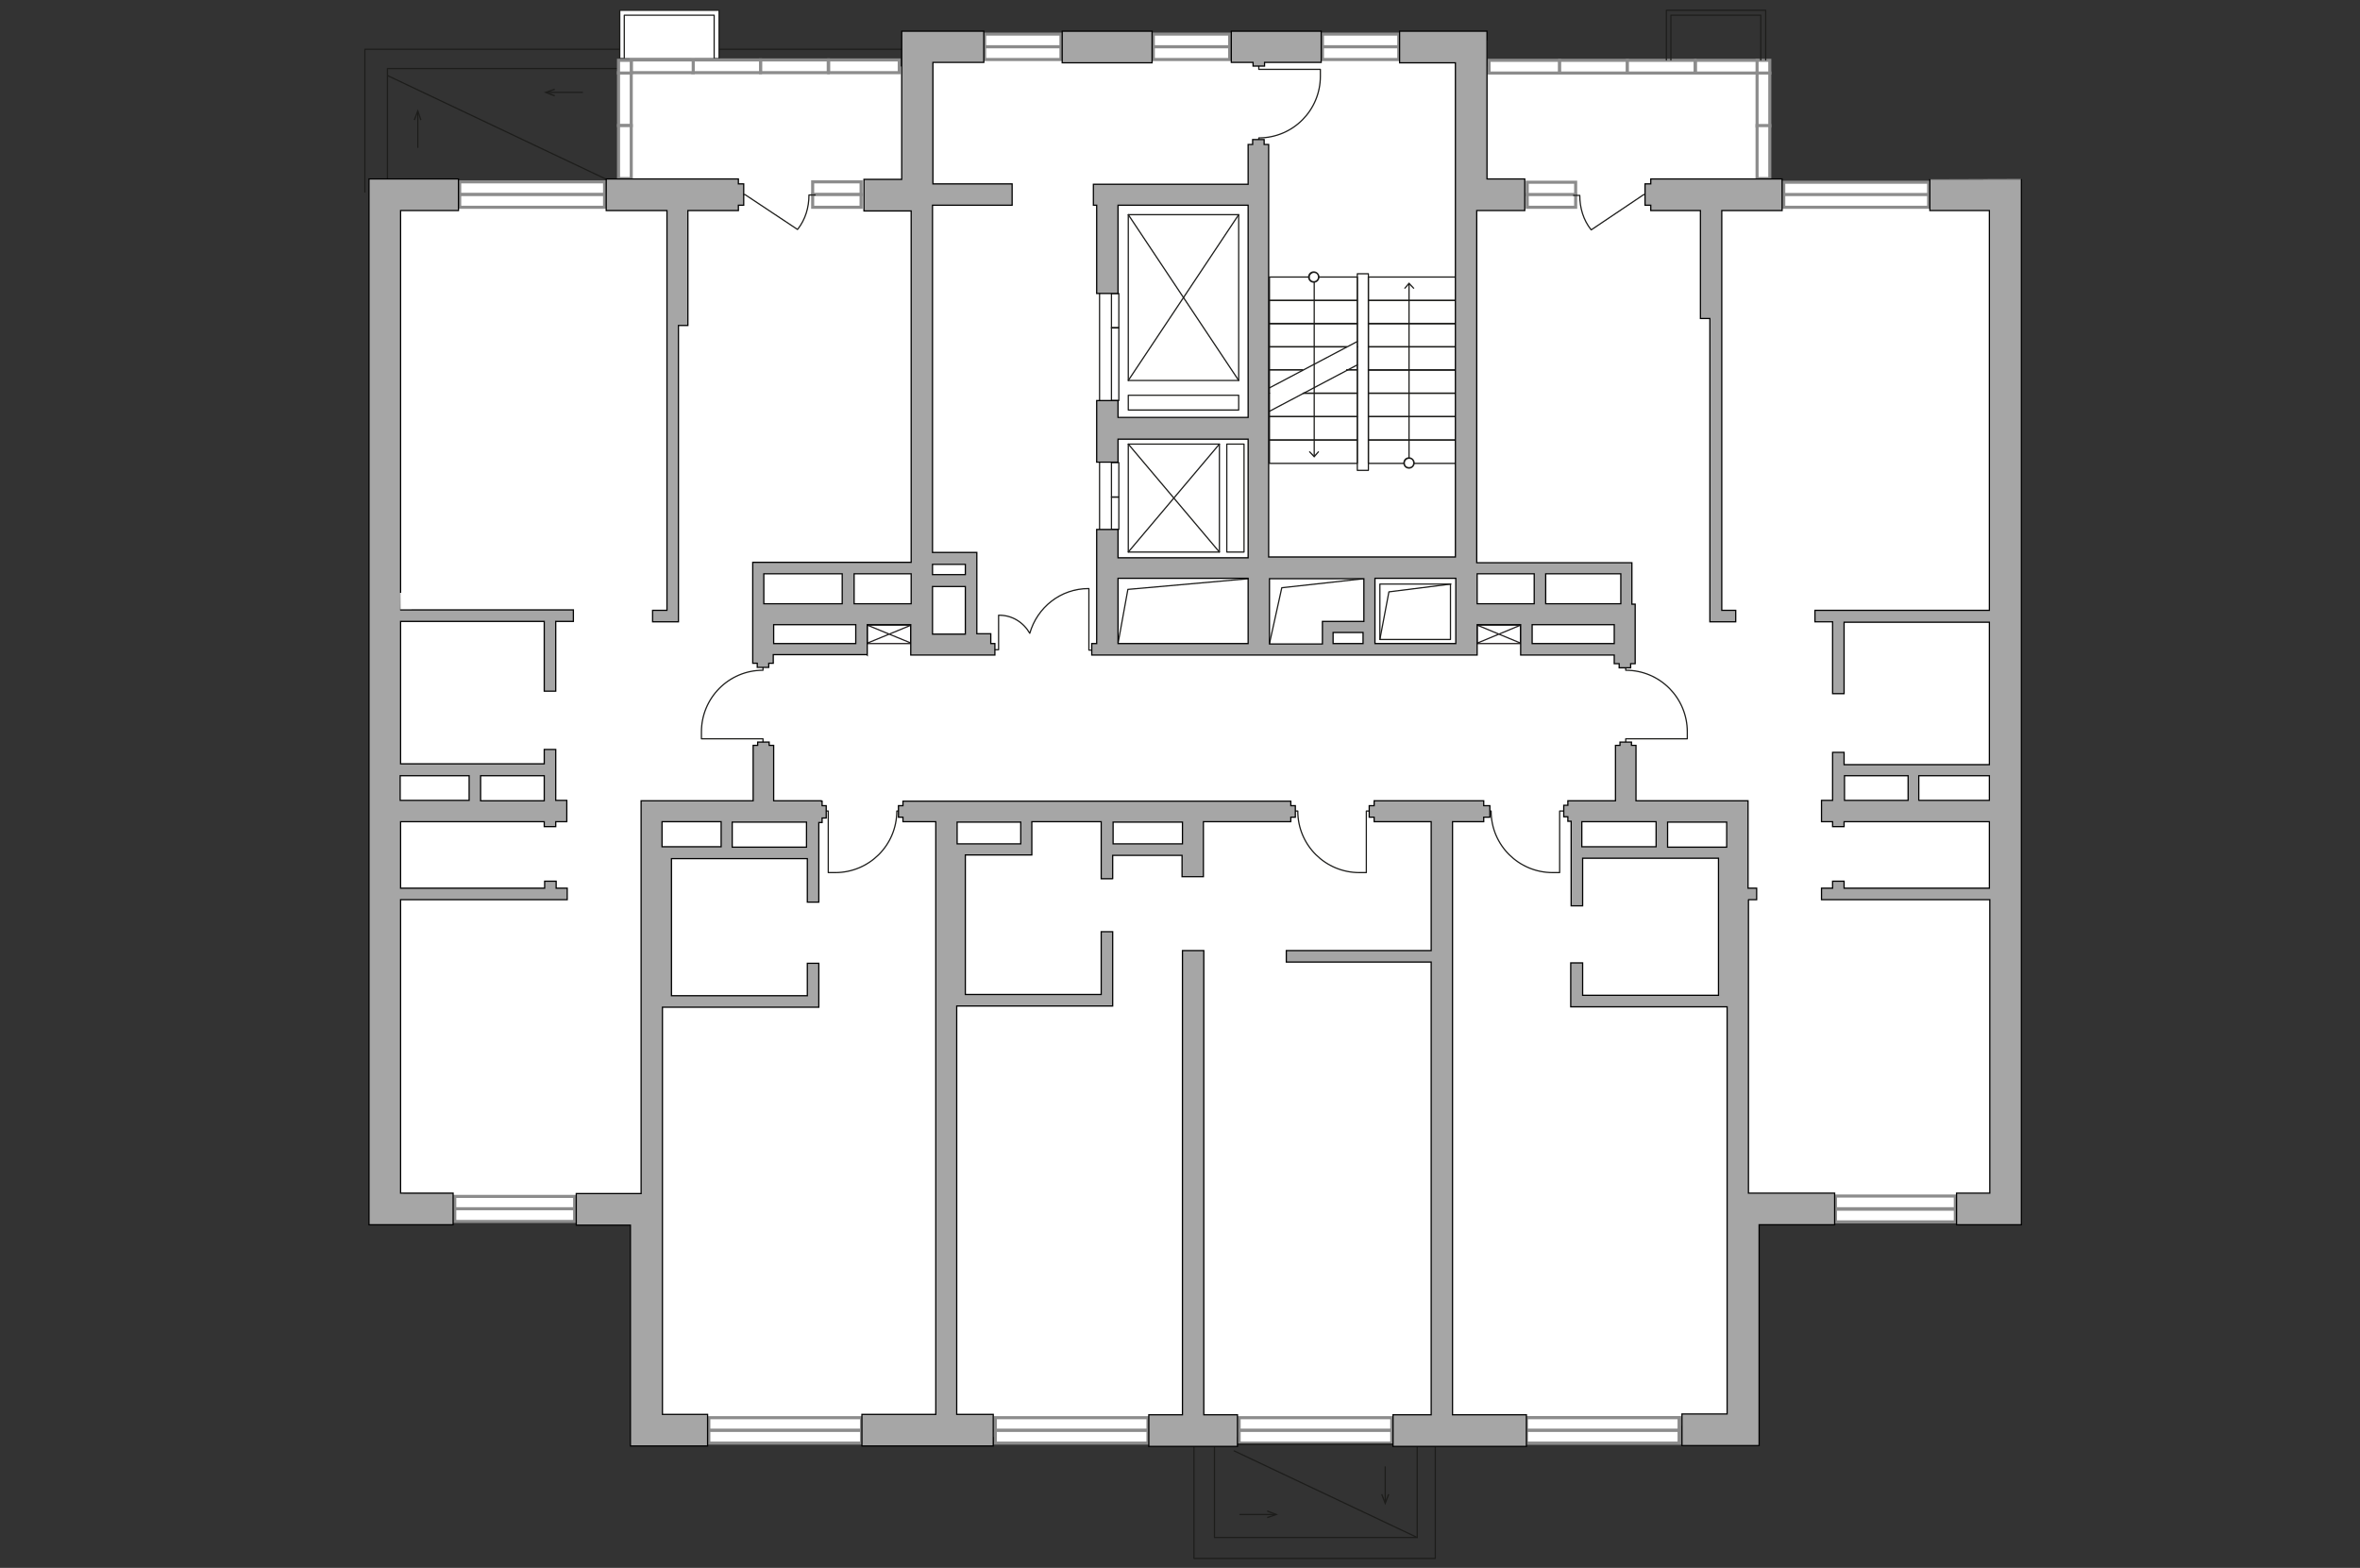 <?xml version="1.0" encoding="utf-8"?>
<!-- Generator: Adobe Illustrator 25.1.0, SVG Export Plug-In . SVG Version: 6.00 Build 0)  -->
<svg version="1.1" id="Слой_1" xmlns="http://www.w3.org/2000/svg" xmlns:xlink="http://www.w3.org/1999/xlink" x="0px" y="0px"
	 viewBox="0 0 575 382" style="enable-background:new 0 0 575 382;" xml:space="preserve">
<rect x="0" y="0" width="575" height="382" fill="#333333" stroke="none"/>
<style type="text/css">
	.st0{fill:#FFFFFF;}
	.st1{fill:#FFFFFF;stroke:#8C8C8C;stroke-width:0.75;stroke-linecap:round;stroke-miterlimit:10;}
	.st2{fill:none;stroke:#1D1D1B;stroke-width:0.3;stroke-linecap:round;stroke-linejoin:round;stroke-miterlimit:10;}
	.st3{fill:none;stroke:#1D1D1B;stroke-width:0.3;stroke-linecap:round;stroke-linejoin:round;}
	.st4{fill:#1D1D1B;}
	.st5{fill:#FFFFFF;stroke:#1D1D1B;stroke-width:0.3;stroke-linecap:round;stroke-linejoin:round;stroke-miterlimit:10;}
	.st6{fill:none;stroke:#231F20;stroke-width:0.3;stroke-linecap:round;stroke-linejoin:round;stroke-miterlimit:10;}
	.st7{fill:#A6A6A6;stroke:#000000;stroke-width:0.3;stroke-miterlimit:22.926;}
</style>
<g id="bg">
	<polygon class="st0" points="487.8,134.5 487.8,46.8 428.8,46.8 428.8,16.2 388.3,16.2 362.4,16.2 362.4,9.8 223.5,9.8 223.5,16.2 
		152.5,16.2 152.5,46.8 93.5,46.8 93.5,134.5 93.3,134.5 93.3,235.1 93.5,235.1 93.5,294.8 158.2,294.8 158.2,235.1 158.7,235.1 
		158.7,348.5 230,348.5 230,350.1 350.1,350.1 350.1,267.8 350.7,267.8 350.7,348.5 383.4,348.5 383.4,347.4 424.5,347.4 
		424.5,294.8 487.8,294.8 487.8,235.1 489.4,235.1 489.4,134.5 	"/>
</g>
<g id="windows">
	<g>
		<rect x="112" y="44.3" class="st1" width="35.3" height="3.1"/>
		<rect x="112" y="47.4" class="st1" width="35.3" height="3.1"/>
	</g>
	<g>
		<rect x="198" y="44.3" class="st1" width="11.8" height="3.1"/>
		<rect x="198" y="47.4" class="st1" width="11.8" height="3.1"/>
	</g>
	<rect x="201.9" y="14.6" class="st1" width="17.2" height="3.1"/>
	<rect x="185.3" y="14.6" class="st1" width="16.5" height="3.1"/>
	<rect x="168.8" y="14.6" class="st1" width="16.5" height="3.1"/>
	<rect x="153.8" y="14.6" class="st1" width="15.1" height="3.1"/>
	<rect x="150.7" y="17.7" class="st1" width="3.1" height="12.9"/>
	<rect x="150.7" y="30.6" class="st1" width="3.1" height="12.9"/>
	<rect x="150.7" y="14.7" class="st1" width="3.1" height="3.1"/>
	<g>
		<rect x="239.9" y="8.3" class="st1" width="18.6" height="3.1"/>
		<rect x="239.9" y="11.4" class="st1" width="18.6" height="3.1"/>
	</g>
	<g>
		<rect x="281" y="8.3" class="st1" width="18.6" height="3.1"/>
		<rect x="281" y="11.4" class="st1" width="18.6" height="3.1"/>
	</g>
	<g>
		<rect x="322.2" y="8.3" class="st1" width="18.6" height="3.1"/>
		<rect x="322.2" y="11.4" class="st1" width="18.6" height="3.1"/>
	</g>
	<g>
		<rect x="110.8" y="291.5" class="st1" width="29.2" height="3.1"/>
		<rect x="110.8" y="294.5" class="st1" width="29.2" height="3.1"/>
	</g>
	<g>
		<rect x="172.7" y="345.4" class="st1" width="37.2" height="3.1"/>
		<rect x="172.7" y="348.5" class="st1" width="37.2" height="3.1"/>
	</g>
	<g>
		<rect x="434.6" y="44.4" class="st1" width="35.3" height="3.1"/>
		<rect x="434.6" y="47.4" class="st1" width="35.3" height="3.1"/>
	</g>
	<g>
		<rect x="372.1" y="44.4" class="st1" width="11.8" height="3.1"/>
		<rect x="372.1" y="47.4" class="st1" width="11.8" height="3.1"/>
	</g>
	<rect x="362.8" y="14.7" class="st1" width="17.2" height="3.1"/>
	<rect x="380" y="14.7" class="st1" width="16.5" height="3.1"/>
	<rect x="396.5" y="14.7" class="st1" width="16.5" height="3.1"/>
	<rect x="413.1" y="14.7" class="st1" width="15.1" height="3.1"/>
	<rect x="428.1" y="17.8" class="st1" width="3.1" height="12.9"/>
	<rect x="428.1" y="30.6" class="st1" width="3.1" height="12.9"/>
	<rect x="428.1" y="14.7" class="st1" width="3.1" height="3.1"/>
	<g>
		<rect x="447.2" y="291.4" class="st1" width="29.2" height="3.1"/>
		<rect x="447.2" y="294.6" class="st1" width="29.2" height="3.1"/>
	</g>
	<g>
		<rect x="372.1" y="345.4" class="st1" width="37.2" height="3.1"/>
		<rect x="372.1" y="348.5" class="st1" width="37.2" height="3.1"/>
	</g>
	<g>
		<rect x="242.5" y="345.4" class="st1" width="37.2" height="3.1"/>
		<rect x="242.5" y="348.5" class="st1" width="37.2" height="3.1"/>
	</g>
	<g>
		<rect x="301.9" y="345.4" class="st1" width="37.2" height="3.1"/>
		<rect x="301.9" y="348.5" class="st1" width="37.2" height="3.1"/>
	</g>
	<g>
		<rect x="371.9" y="345.4" class="st1" width="37.2" height="3.1"/>
		<rect x="371.9" y="348.5" class="st1" width="37.2" height="3.1"/>
	</g>
</g>
<g id="plan">
	<g>
		<g>
			<g>
				<path class="st2" d="M152.6,46.8"/>
				<polyline class="st2" points="88.9,46.8 88.9,12 220.4,12 220.4,46.8 				"/>
				<polyline class="st2" points="94.4,46.8 94.4,16.7 150.1,16.7 				"/>
				<line class="st2" x1="150.3" y1="44.9" x2="94.4" y2="18.4"/>
			</g>
			<g>
				<g>
					<line class="st3" x1="101.8" y1="35.9" x2="101.8" y2="27.4"/>
					<g>
						<polygon class="st4" points="102.7,29.2 102.4,29.3 101.8,27.4 101.1,29.3 100.8,29.2 101.8,26.6 						"/>
					</g>
				</g>
			</g>
			<g>
				<g>
					<line class="st3" x1="141.9" y1="22.5" x2="133.4" y2="22.5"/>
					<g>
						<polygon class="st4" points="135.1,21.6 135.2,21.9 133.4,22.5 135.2,23.2 135.1,23.5 132.5,22.5 						"/>
					</g>
				</g>
			</g>
		</g>
		<g>
			<g>
				<g>
					<line class="st3" x1="337.5" y1="357.4" x2="337.5" y2="365.9"/>
					<g>
						<polygon class="st4" points="336.5,364.1 336.8,364 337.5,365.8 338.2,364 338.5,364.1 337.5,366.7 						"/>
					</g>
				</g>
			</g>
			<g>
				<g>
					<line class="st3" x1="302.1" y1="369" x2="310.6" y2="369"/>
					<g>
						<polygon class="st4" points="308.8,369.9 308.7,369.6 310.5,369 308.7,368.3 308.8,368 311.4,369 						"/>
					</g>
				</g>
			</g>
			<rect x="290.9" y="351.9" class="st2" width="58.8" height="27.8"/>
			<rect x="295.9" y="351.9" class="st2" width="49.4" height="22.7"/>
			<line class="st2" x1="300.7" y1="353.5" x2="345.3" y2="374.6"/>
		</g>
	</g>
	<path class="st2" d="M180.3,47.4h1.2l12.8,8.5l0.1-0.1c1.8-2.3,2.7-5.2,2.7-8.3l0,0h1.5"/>
	<path class="st2" d="M401.7,47.4h-1.2L387.7,56l-0.1-0.1c-1.8-2.3-2.7-5.2-2.7-8.3l0,0h-1.5"/>
	<path class="st2" d="M185.9,181.4V180h-15v-1.7c0-8.2,6.6-15,15-15l0,0v-1.6"/>
	<path class="st2" d="M334.3,197.6h-1.4v15h-1.7c-8.2,0-15-6.6-15-15l0,0h-1.6"/>
	<path class="st2" d="M306.7,15.5v1.4h15v1.7c0,8.2-6.6,15-15,15l0,0V35"/>
	<path class="st2" d="M381.4,197.6H380v15h-1.7c-8.2,0-15-6.6-15-15l0,0h-1.6"/>
	<path class="st2" d="M396.1,181.4V180h15v-1.7c0-8.2-6.6-15-15-15l0,0v-1.6"/>
	<path class="st2" d="M200.4,197.6h1.4v15h1.7c8.2,0,15-6.6,15-15l0,0h1.6"/>
	<path class="st2" d="M241.7,158.3h1.6v-8.4h0.2c3.2,0,5.9,1.8,7.4,4.4l0,0c1.8-6.3,7.5-10.9,14.3-10.9h0.1v15h1.4"/>
	<rect x="333.4" y="67.5" class="st2" width="21.4" height="5.7"/>
	<rect x="333.4" y="73.2" class="st2" width="21.4" height="5.7"/>
	<rect x="333.4" y="78.8" class="st2" width="21.4" height="5.7"/>
	<rect x="309.3" y="67.5" class="st2" width="21.4" height="5.7"/>
	<rect x="309.3" y="73.2" class="st2" width="21.4" height="5.7"/>
	<polyline class="st2" points="328.1,84.5 309.3,84.5 309.3,78.8 330.7,78.8 330.7,84.5 	"/>
	<polyline class="st2" points="330.7,84.5 330.7,90.1 328.1,90.1 	"/>
	<polyline class="st2" points="317.4,90.1 309.3,90.1 309.3,84.5 328.1,84.5 	"/>
	<polyline class="st2" points="309.3,95.8 309.3,90.1 317.3,90.1 	"/>
	<polyline class="st2" points="328.2,90.1 330.7,90.1 330.7,95.8 317.5,95.8 	"/>
	<rect x="333.4" y="84.5" class="st2" width="21.4" height="5.7"/>
	<rect x="333.4" y="90.1" class="st2" width="21.4" height="5.7"/>
	<rect x="333.4" y="95.8" class="st2" width="21.4" height="5.7"/>
	<rect x="333.4" y="101.5" class="st2" width="21.4" height="5.7"/>
	<rect x="333.4" y="107.2" class="st2" width="21.4" height="5.7"/>
	<polyline class="st2" points="317.6,95.8 330.7,95.8 330.7,101.5 309.3,101.5 309.3,95.8 	"/>
	<rect x="309.3" y="101.5" class="st2" width="21.4" height="5.7"/>
	<rect x="309.3" y="107.2" class="st2" width="21.4" height="5.7"/>
	<line class="st2" x1="309.3" y1="94.5" x2="330.7" y2="83.2"/>
	<line class="st2" x1="309.3" y1="100.2" x2="330.7" y2="88.9"/>
	<g>
		<g>
			<line class="st3" x1="343.3" y1="112.8" x2="343.3" y2="69.2"/>
			<g>
				<g>
					<circle class="st0" cx="343.3" cy="112.8" r="1.1"/>
					<path class="st4" d="M344.7,112.8c0-0.7-0.6-1.4-1.4-1.4s-1.4,0.6-1.4,1.4s0.6,1.4,1.4,1.4S344.7,113.5,344.7,112.8
						S344.7,113.5,344.7,112.8z M342.3,112.8c0-0.5,0.4-1,1-1s1,0.4,1,1s-0.4,1-1,1C342.7,113.8,342.3,113.4,342.3,112.8
						S342.3,113.4,342.3,112.8z"/>
				</g>
			</g>
			<g>
				<polygon class="st4" points="344.6,70.2 344.4,70.4 343.3,69.3 342.3,70.4 342.1,70.2 343.3,68.8 				"/>
			</g>
		</g>
	</g>
	<g>
		<g>
			<line class="st3" x1="320.2" y1="111.1" x2="320.2" y2="67.5"/>
			<g>
				<polygon class="st4" points="321.4,110.1 321.2,109.9 320.2,111 319.1,109.9 318.9,110.1 320.2,111.5 				"/>
			</g>
			<g>
				<g>
					<circle class="st0" cx="320.2" cy="67.5" r="1.1"/>
					<path class="st4" d="M321.5,67.5c0,0.7-0.6,1.4-1.4,1.4s-1.4-0.6-1.4-1.4s0.6-1.4,1.4-1.4S321.5,66.8,321.5,67.5
						S321.5,66.8,321.5,67.5z M319.1,67.5c0,0.5,0.4,1,1,1c0.5,0,1-0.4,1-1s-0.4-1-1-1C319.6,66.5,319.1,67,319.1,67.5
						S319.1,67,319.1,67.5z"/>
				</g>
			</g>
		</g>
	</g>
	<rect x="330.7" y="66.7" class="st2" width="2.7" height="47.9"/>
	<g>
		<rect x="274.9" y="52.3" class="st2" width="26.9" height="40.4"/>
		<line class="st2" x1="274.9" y1="52.3" x2="301.8" y2="92.7"/>
		<line class="st2" x1="301.8" y1="52.3" x2="274.9" y2="92.7"/>
	</g>
	<g>
		<rect x="274.9" y="108.2" class="st2" width="22.2" height="26.3"/>
		<line class="st2" x1="274.9" y1="108.2" x2="297.1" y2="134.5"/>
		<line class="st2" x1="297.1" y1="108.2" x2="274.9" y2="134.5"/>
	</g>
	<rect x="270.8" y="71.5" class="st2" width="1.8" height="8.4"/>
	<rect x="270.8" y="79.8" class="st2" width="1.8" height="17.8"/>
	<line class="st2" x1="267.9" y1="71.5" x2="267.9" y2="97.7"/>
	<rect x="270.8" y="112.7" class="st2" width="1.8" height="8.4"/>
	<rect x="270.8" y="121.1" class="st2" width="1.8" height="7.9"/>
	<line class="st2" x1="267.9" y1="112.7" x2="267.9" y2="138.8"/>
	<rect x="274.9" y="96.3" class="st2" width="26.9" height="3.6"/>
	<rect x="298.9" y="108.2" class="st2" width="4.2" height="26.3"/>
	<polyline class="st2" points="272.4,156.8 274.8,143.6 304.1,141 	"/>
	<polyline class="st2" points="309.3,156.8 312.3,143.2 332.2,141 	"/>
	<rect x="336.2" y="142.3" class="st2" width="17.2" height="13.5"/>
	<polyline class="st2" points="336.2,155.8 338.4,144.2 353.5,142.3 	"/>
	<polyline class="st5" points="151,14.1 151,2.5 175.2,2.5 175.2,14.1 	"/>
	<polyline class="st5" points="152.1,14.1 152.1,3.7 174,3.7 174,14.1 	"/>
	<polyline class="st2" points="406,14.6 406,2.5 430.2,2.5 430.2,14.6 	"/>
	<polyline class="st2" points="407.1,14.6 407.1,3.7 429,3.7 429,14.6 	"/>
	<g>
		<rect x="211.3" y="152.3" class="st6" width="10.6" height="4.5"/>
		<polyline class="st6" points="211.3,152.3 222,156.7 222,152.3 211.3,156.7 		"/>
	</g>
	<g>
		<rect x="359.9" y="152.3" class="st6" width="10.6" height="4.5"/>
		<polyline class="st6" points="359.9,152.3 370.5,156.7 370.5,152.3 359.9,156.7 		"/>
	</g>
	<g>
		<polygon class="st7" points="179.9,44.8 179.9,43.6 147.7,43.6 147.7,51.3 162.5,51.3 162.5,77.4 162.5,78.2 162.5,79.3 
			162.5,80.6 162.5,148.7 159,148.7 159,151.5 165.3,151.5 165.3,151.2 165.3,148.7 165.3,80.6 165.3,79.3 167.6,79.3 167.6,51.3 
			179.9,51.3 179.9,50 181.2,50 181.2,44.8 		"/>
		<path class="st7" d="M97.6,51.3h14.1v-7.7H89.9v2.6v5.1v239.4v5v2.7h20.5v-7.7H97.6v-71.5h40.6v-2.8h-2.7v-1.7h-2.8v1.7H97.6
			v-16.2h35v1.2h2.8v-1.2h2.7V195h-2.7v-12.4h-2.8v3.5h-35v-34.7h35v17h2.8v-17h4.3v-2.8H97.6C97.6,148.7,97.6,51.3,97.6,51.3z
			 M132.6,195.1h-15.5V189h15.5V195.1z M114.3,189v6H97.5v-6H114.3z"/>
		<rect x="258.8" y="7.6" class="st7" width="21.9" height="7.7"/>
		<path class="st7" d="M200.1,195.1h-11.6v-13.5h-1.1v-0.8h-2.8v0.8h-1.1v13.5h-22.1h-4.5h-0.7v95.7h-15.8v7.7h13.2v46.2v6.6v1h18.8
			v-7.7h-11v-49.9v-3.5v-45.8h35.3h2.5h0.3v-10.7h-2.8v7.9h-33.1v-33.4h33.1v10.6h2.8v-19.4h0.8v-1.1h1v-3h-1v-1.1h-0.2V195.1z
			 M175.7,200.2v6.1h-14.4v-6.1H175.7z M196.5,206.4h-18.1v-6.1h18.1V206.4z"/>
		<polygon class="st7" points="293.3,231.6 288.1,231.6 288.1,344.7 279.9,344.7 279.9,352.4 301.5,352.4 301.5,344.7 293.3,344.7 
					"/>
		<polygon class="st7" points="305.3,16.1 308.1,16.1 308.1,15.2 321.9,15.2 321.9,7.6 300,7.6 300,15.2 305.3,15.2 		"/>
		<path class="st7" d="M211.3,159.6v-7.4h10.6v7.4h2.7h2.5h10h4.3h1v-2.8h-1v-2.4H238v-19.8h-2.8l0,0h-8V51.3V50h19.4v-5.2h-19.3
			v-1.2V15.2h12.4V7.6h-20V9v6.4v28.3h-9.2v7.7H222V137h-13.9h-2.8h-19.1h-1.7h-1.1v10v1.8v1.5v2v9.3h1.1v1h2.8v-1h1.1v-2.1h20h2.5
			h0.3L211.3,159.6L211.3,159.6z M227.2,154.5v-11.6h8v11.6H227.2z M235.2,137.5v2.5h-8v-2.5H235.2z M222,139.8v7.3h-13.9v-7.3H222z
			 M186.1,139.8h19.1v7.3h-19.1V139.8z M188.5,156.8v-4.6h20v4.6H188.5z"/>
		<path class="st7" d="M271.1,214.2v-5.8H288v5.2h5.2v-13.4h21.3v-1.1h1.1v-2.8h-1.1v-1.1h-81.3H228h-8v1.1h-1.1v2.8h1.1v1.1h8
			v144.4h-18v7.7h32v-7.7h-8.9v-99.5h38v-2v-0.8V227h-2.8v15.3h-33.1v-34h16.2v-0.6l0,0v-7.5h16.9v13.9h2.8V214.2z M288.1,205.6
			h-16.9v-5.3h16.9V205.6z M248.7,205.6h-15.5v-5.3h15.5V205.6z"/>
		<path class="st7" d="M470.2,43.6v7.7h14.5v97.4h-42.5v2.8h4.3V169h2.8v-17.4h35.4v34.7h-35.4v-3h-2.8V195h-2.7v5.2h2.7v1.2h2.8
			v-1.2h35.4v16.2h-35.4v-1.7h-2.8v1.7h-2.7v2.8h41v71.5h-8.1v7.7h15.8v-2.7v-5V51.3v-5.1v-2.6C492.5,43.6,470.2,43.6,470.2,43.6z
			 M449.4,189h15.5v6h-15.5V189z M467.5,195.1V189h17.2v6h-17.2V195.1z"/>
		<polygon class="st7" points="419.5,77.6 419.5,76.9 419.5,76.5 419.5,51.3 434.2,51.3 434.2,43.6 402.2,43.6 402.2,44.8 
			400.8,44.8 400.8,50 402.2,50 402.2,51.3 414.3,51.3 414.3,77.6 416.6,77.6 416.6,78.9 416.6,148.7 416.6,149.4 416.6,151.5 
			422.9,151.5 422.9,148.7 419.5,148.7 419.5,78.9 		"/>
		<polygon class="st7" points="353.9,344.7 353.9,200.2 361.5,200.2 361.5,199.1 363,199.1 363,196.3 361.5,196.3 361.5,195.1 
			353.9,195.1 348.7,195.1 334.8,195.1 334.8,196.3 333.6,196.3 333.6,199.1 334.8,199.1 334.8,200.2 348.7,200.2 348.7,231.6 
			313.4,231.6 313.4,234.4 348.7,234.4 348.7,344.7 339.8,344.7 339.4,344.7 339.4,352.4 339.8,352.4 371.6,352.4 371.9,352.4 
			371.9,344.7 371.6,344.7 		"/>
		<path class="st7" d="M393.4,161.7h1.1v1h2.8v-1h1.1v-9.3V149v-1.8h-0.8v-10.1h-0.3h-2.5h-18.3h-2.8h-13.9V51.3h11.7v-7.7h-9.2V8.9
			l0,0V7.6H341v7.7h13.6v28.4v1.2V50v1.2v84.5h-45.5V35.2H308V34h-2.8v1.2h-1.1v9.7h-37.7V50h0.8v21.5h5.2V50h31.7v51.7h-31.7v-4.1
			h-5.2v15h5.2V107h31.7v28.9h-31.7V129h-5.2v27.8H266v2.8h1.1h5.2H304h1.8h0.4h3h45.5h1.4h3.8v-7.4h10.6v7.4h0.3h2.5h20v2.1H393.4z
			 M394.9,139.8v7.3h-18.3v-7.3H394.9z M324.8,154.1h7.3v2.7h-7.3V154.1z M272.4,156.8v-15.9h31.7v15.9H272.4z M309.3,141h23v10.4
			H325h-2.2h-0.6v5.5h-12.9V141z M335,156.8v-15.9h19.7v15.9H335z M359.9,139.8h13.9v7.3h-13.9V139.8z M373.3,156.8v-4.6h20v4.6
			H373.3z"/>
		<path class="st7" d="M425.9,219.2h2.1v-2.8h-2.1v-21.3h-0.7h-4.5h-22.1v-13.5h-1.1v-0.8h-2.8v0.8h-1.1v13.5H382v1.1h-1v2.8h1v1.1
			h0.8v20.6h2.8v-11.6h33.1v33.4h-33.1v-7.9h-2.9v10.7h0.3h2.5h35.3v45.3v3.5v4.2v2.6v43.6h-11v7.7h18.8v-1v-6.6v-46.2H447v-7.7h-21
			v-71.5L425.9,219.2L425.9,219.2z M420.7,206.4h-14.4v-6.1h14.4V206.4z M385.4,200.2h18.1v6.1h-18.1V200.2z"/>
	</g>
</g>
</svg>
